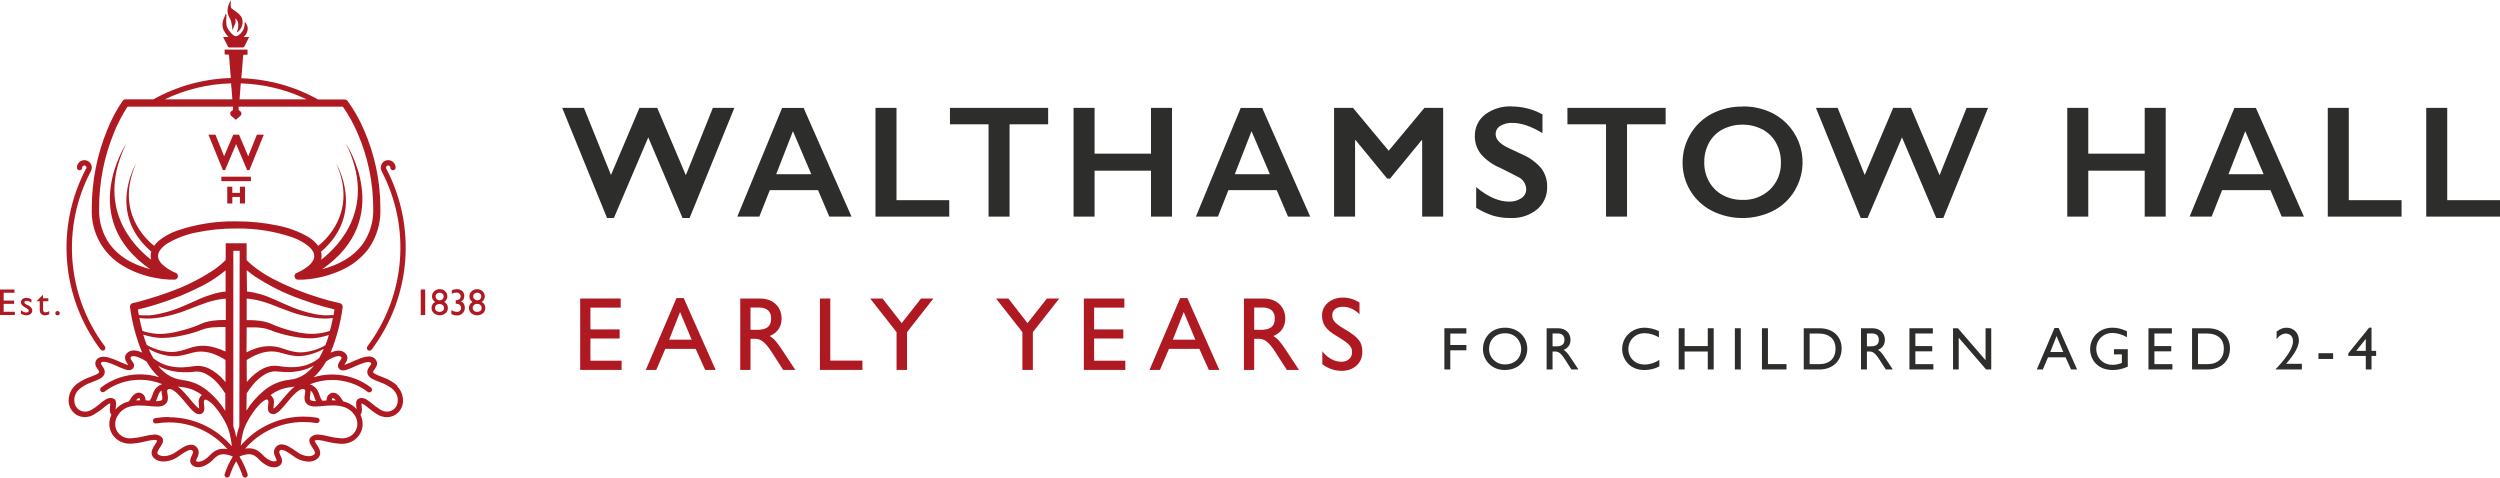 <?xml version="1.0" encoding="UTF-8"?>
<svg width="559.325px" height="106.84px" viewBox="0 0 559.325 106.84" version="1.1" xmlns="http://www.w3.org/2000/svg" xmlns:xlink="http://www.w3.org/1999/xlink">
    <title>Walthamstow Hall Early Years@2x</title>
    <g id="Design" stroke="none" stroke-width="1" fill="none" fill-rule="evenodd">
        <g id="Artboard" transform="translate(-105, -548)" fill-rule="nonzero">
            <g id="Walthamstow-Hall-Early-Years" transform="translate(105, 548)">
                <polygon id="Path" fill="#2D2D2B" points="130.638 24.133 136.696 39.148 143.068 24.133 147.042 24.133 153.444 39.202 159.487 24.133 164.297 24.133 154.287 48.774 152.702 48.774 145.035 30.739 137.345 48.774 135.814 48.774 125.781 24.133"></polygon>
                <path d="M173.658,38.976 L181.512,38.976 L177.406,29.349 L173.658,38.976 Z M179.787,24.141 L190.507,48.462 L185.541,48.462 L183.019,42.544 L172.229,42.544 L169.887,48.462 L164.96,48.462 L174.985,24.141 L179.787,24.141 Z" id="Shape" fill="#2D2D2B"></path>
                <polygon id="Path" fill="#2D2D2B" points="200.571 24.133 200.571 44.785 212.376 44.785 212.376 48.462 195.871 48.462 195.871 24.133"></polygon>
                <polygon id="Path" fill="#2D2D2B" points="234.503 24.133 234.503 27.811 225.868 27.811 225.868 48.462 221.168 48.462 221.168 27.811 212.532 27.811 212.532 24.133"></polygon>
                <polygon id="Path" fill="#2D2D2B" points="244.887 24.133 244.887 34.377 257.512 34.377 257.512 24.133 262.212 24.133 262.212 48.462 257.512 48.462 257.512 38.187 244.887 38.187 244.887 48.462 240.187 48.462 240.187 24.133"></polygon>
                <path d="M276.258,38.976 L284.113,38.976 L280.006,29.349 L276.258,38.976 Z M282.387,24.141 L293.131,48.462 L288.165,48.462 L285.643,42.544 L274.83,42.544 L272.487,48.462 L267.561,48.462 L277.586,24.141 L282.387,24.141 Z" id="Shape" fill="#2D2D2B"></path>
                <polygon id="Path" fill="#2D2D2B" points="302.703 24.133 310.69 33.729 318.685 24.133 322.878 24.133 322.878 48.462 318.178 48.462 318.178 31.379 318.045 31.379 311.002 39.952 310.347 39.952 303.312 31.379 303.171 31.379 303.171 48.462 298.471 48.462 298.471 24.133"></polygon>
                <path d="M338.259,23.821 C340.652,23.829 343.005,24.442 345.098,25.601 L345.098,29.778 C342.579,28.259 340.346,27.499 338.399,27.499 C337.425,27.443 336.456,27.682 335.62,28.186 C334.988,28.58 334.609,29.276 334.621,30.02 C334.621,30.937 335.24,31.785 336.479,32.566 C336.828,32.8 338.168,33.451 340.5,34.518 C342.163,35.208 343.641,36.278 344.817,37.641 C345.716,38.833 346.183,40.294 346.145,41.787 C346.209,43.73 345.377,45.595 343.888,46.846 C342.248,48.174 340.18,48.86 338.072,48.774 C336.716,48.801 335.363,48.628 334.058,48.259 C332.727,47.826 331.453,47.234 330.264,46.495 L330.264,41.865 C332.866,44.025 335.315,45.105 337.611,45.105 C338.599,45.145 339.575,44.872 340.398,44.324 C341.067,43.887 341.468,43.14 341.46,42.341 C341.427,41.149 340.718,40.079 339.633,39.585 C338.592,39.028 337.275,38.362 335.682,37.586 C334.037,36.912 332.569,35.87 331.388,34.541 C330.454,33.405 329.951,31.975 329.967,30.505 C329.901,28.607 330.749,26.792 332.247,25.625 C333.986,24.341 336.116,23.698 338.275,23.806" id="Path" fill="#2D2D2B"></path>
                <polygon id="Path" fill="#2D2D2B" points="372.652 24.133 372.652 27.811 364.016 27.811 364.016 48.462 359.316 48.462 359.316 27.811 350.681 27.811 350.681 24.133"></polygon>
                <path d="M381.287,36.306 C381.264,37.829 381.644,39.332 382.388,40.662 C383.099,41.932 384.158,42.972 385.441,43.66 C386.805,44.383 388.331,44.749 389.875,44.722 C392.159,44.806 394.378,43.961 396.028,42.38 C397.647,40.788 398.522,38.59 398.44,36.321 C398.465,34.797 398.091,33.292 397.355,31.957 C396.648,30.675 395.581,29.627 394.287,28.943 C391.493,27.522 388.188,27.522 385.394,28.943 C384.11,29.624 383.054,30.666 382.357,31.941 C381.634,33.281 381.268,34.784 381.295,36.306 M389.883,23.813 C392.243,23.778 394.576,24.313 396.684,25.375 C399.688,26.949 401.912,29.691 402.831,32.956 C403.749,36.221 403.283,39.72 401.54,42.63 C400.394,44.558 398.73,46.127 396.738,47.158 C392.408,49.325 387.311,49.325 382.981,47.158 C378.929,45.076 376.4,40.884 376.446,36.329 C376.443,34.117 377.039,31.945 378.172,30.044 C379.298,28.107 380.946,26.524 382.927,25.476 C385.075,24.359 387.47,23.798 389.891,23.845" id="Shape" fill="#2D2D2B"></path>
                <polygon id="Path" fill="#2D2D2B" points="411.136 24.133 417.194 39.148 423.565 24.133 427.54 24.133 433.942 39.202 439.985 24.133 444.787 24.133 434.777 48.774 433.192 48.774 425.533 30.739 417.835 48.774 416.304 48.774 406.279 24.133"></polygon>
                <polygon id="Path" fill="#2D2D2B" points="467.21 24.133 467.21 34.377 479.835 34.377 479.835 24.133 484.535 24.133 484.535 48.462 479.835 48.462 479.835 38.187 467.21 38.187 467.21 48.462 462.51 48.462 462.51 24.133"></polygon>
                <path d="M498.581,38.976 L506.436,38.976 L502.329,29.349 L498.581,38.976 Z M504.71,24.141 L515.454,48.462 L510.488,48.462 L507.966,42.544 L497.153,42.544 L494.81,48.462 L489.884,48.462 L499.909,24.141 L504.71,24.141 Z" id="Shape" fill="#2D2D2B"></path>
                <polygon id="Path" fill="#2D2D2B" points="525.494 24.133 525.494 44.785 537.3 44.785 537.3 48.462 520.794 48.462 520.794 24.133"></polygon>
                <polygon id="Path" fill="#2D2D2B" points="547.52 24.133 547.52 44.785 559.325 44.785 559.325 48.462 542.82 48.462 542.82 24.133"></polygon>
                <g id="Group-3" fill="#AF1A22">
                    <path d="M88.289,91.396 C87.839,91.845 87.23,92.095 86.595,92.091 C86.106,92.085 85.628,91.953 85.205,91.709 C84.409,91.229 83.657,90.68 82.956,90.069 C82.652,89.813 82.328,89.581 81.988,89.374 C81.66,89.167 81.283,89.051 80.895,89.039 L80.895,89.039 C80.7,89.039 80.507,89.076 80.325,89.148 C80.193,89.197 80.073,89.274 79.974,89.374 C79.846,89.508 79.755,89.672 79.708,89.851 C79.675,89.994 79.659,90.141 79.662,90.288 C79.666,90.549 79.687,90.81 79.724,91.069 C79.724,91.232 79.763,91.389 79.771,91.529 C79.165,90.86 78.407,90.346 77.561,90.03 C77.306,89.933 77.046,89.852 76.781,89.788 C76.554,89.393 76.293,89.02 76,88.672 C75.822,88.453 75.611,88.264 75.375,88.109 C75.143,87.956 74.873,87.87 74.594,87.86 L74.594,87.86 C74.369,87.863 74.148,87.916 73.946,88.016 C73.754,88.106 73.584,88.237 73.447,88.398 C73.337,88.526 73.25,88.671 73.189,88.828 C73.107,89.053 73.063,89.291 73.056,89.53 C73.056,89.53 73.056,89.569 73.056,89.593 L72.275,89.655 L72.096,89.655 L72.096,89.655 C71.835,89.293 71.637,88.889 71.51,88.461 C71.42,88.155 71.305,87.858 71.167,87.571 C70.898,87.012 70.465,86.549 69.925,86.243 C69.741,86.139 69.547,86.05 69.348,85.978 C70.921,85.335 72.606,85.006 74.305,85.01 L74.454,85.01 C77.276,85.03 80.015,85.964 82.261,87.672 C82.367,87.752 82.496,87.795 82.628,87.797 C82.819,87.798 82.999,87.708 83.113,87.555 C83.212,87.426 83.255,87.263 83.233,87.101 C83.211,86.94 83.126,86.794 82.995,86.696 C80.546,84.834 77.561,83.813 74.485,83.784 L74.329,83.784 C72.927,83.783 71.533,83.988 70.191,84.393 C71.305,83.378 72.244,82.185 72.97,80.864 L73.142,80.747 C73.594,80.445 74.072,80.183 74.571,79.966 C74.936,79.794 75.331,79.694 75.734,79.669 L75.734,79.669 C75.874,79.666 76.012,79.692 76.14,79.747 C76.252,79.796 76.35,79.875 76.421,79.974 C76.46,80.028 76.421,80.036 76.421,80.068 C76.414,80.145 76.39,80.219 76.351,80.286 C76.233,80.499 76.103,80.705 75.961,80.903 C75.876,81.027 75.8,81.158 75.734,81.293 C75.652,81.461 75.607,81.645 75.602,81.832 C75.601,82.017 75.652,82.198 75.75,82.355 C75.847,82.505 75.978,82.631 76.132,82.722 C76.314,82.829 76.523,82.883 76.734,82.878 C76.956,82.875 77.177,82.841 77.39,82.777 C77.813,82.65 78.227,82.496 78.631,82.316 C79.295,82.027 80.021,81.692 80.708,81.426 C81.051,81.301 81.379,81.184 81.676,81.106 C81.93,81.035 82.193,80.996 82.457,80.989 L82.457,80.989 C82.56,80.986 82.662,80.999 82.761,81.028 C82.819,81.045 82.872,81.074 82.917,81.114 C82.972,81.164 83.019,81.222 83.058,81.286 C83.062,81.301 83.062,81.317 83.058,81.332 C83.051,81.396 83.029,81.458 82.995,81.512 C82.917,81.668 82.738,81.879 82.558,82.152 C82.457,82.297 82.371,82.451 82.301,82.613 C82.217,82.802 82.172,83.007 82.168,83.214 C82.169,83.385 82.2,83.554 82.261,83.714 C82.326,83.88 82.415,84.035 82.527,84.174 C82.728,84.408 82.972,84.601 83.245,84.744 C83.776,85.016 84.324,85.253 84.885,85.455 C85.822,85.775 86.711,86.224 87.524,86.79 C87.898,87.067 88.22,87.408 88.476,87.797 C88.745,88.218 88.918,88.692 88.984,89.187 C88.993,89.33 88.993,89.473 88.984,89.616 C88.996,90.286 88.74,90.932 88.273,91.412 M74.259,89.523 C74.251,89.453 74.251,89.382 74.259,89.312 C74.269,89.265 74.288,89.22 74.313,89.179 C74.343,89.142 74.38,89.113 74.423,89.093 C74.461,89.084 74.501,89.084 74.54,89.093 C74.599,89.099 74.656,89.12 74.704,89.156 C74.865,89.27 75.008,89.41 75.125,89.569 C74.875,89.569 74.633,89.569 74.391,89.569 L74.259,89.523 Z M69.488,87.399 C69.628,87.506 69.751,87.632 69.855,87.774 C70.06,88.086 70.212,88.428 70.308,88.789 C70.41,89.114 70.541,89.431 70.698,89.733 L70.488,89.733 C70.207,89.75 69.925,89.71 69.66,89.616 C69.544,89.574 69.445,89.495 69.379,89.39 C69.331,89.288 69.309,89.175 69.316,89.062 C69.324,88.839 69.35,88.617 69.394,88.398 C69.451,88.115 69.482,87.828 69.488,87.539 C69.488,87.493 69.488,87.438 69.488,87.391 M79.013,97.096 C78.346,97.743 77.444,98.092 76.515,98.064 L76.289,98.064 C75.33,97.996 74.379,97.845 73.447,97.611 C72.682,97.399 71.897,97.265 71.104,97.213 C70.819,97.215 70.537,97.265 70.269,97.361 C69.971,97.457 69.703,97.626 69.488,97.853 C69.305,98.054 69.205,98.316 69.207,98.587 C69.21,98.752 69.239,98.916 69.293,99.071 C69.385,99.312 69.503,99.543 69.644,99.758 C69.847,100.079 70.074,100.391 70.23,100.68 C70.302,100.805 70.364,100.936 70.417,101.07 C70.45,101.16 70.469,101.255 70.472,101.351 C70.475,101.424 70.453,101.496 70.409,101.554 C70.31,101.681 70.181,101.783 70.035,101.851 C69.724,102.003 69.381,102.078 69.035,102.07 L69.035,102.07 C68.059,102.017 67.124,101.656 66.365,101.039 C65.793,100.616 65.193,100.232 64.569,99.891 C64.093,99.612 63.558,99.449 63.008,99.415 L63.008,99.415 C62.061,99.428 61.299,100.194 61.29,101.14 C61.293,101.383 61.338,101.623 61.423,101.851 C61.526,102.117 61.643,102.378 61.774,102.632 C61.816,102.723 61.852,102.817 61.883,102.913 C61.89,102.959 61.89,103.007 61.883,103.053 L61.883,103.053 L61.883,103.053 C61.83,103.11 61.763,103.153 61.688,103.178 C61.575,103.217 61.456,103.235 61.337,103.233 L61.337,103.233 C60.959,103.215 60.591,103.111 60.26,102.928 C59.747,102.655 59.282,102.299 58.885,101.874 C58.528,101.475 58.118,101.126 57.667,100.836 C57.085,100.479 56.414,100.292 55.731,100.297 L55.731,100.297 C55.433,100.302 55.135,100.33 54.841,100.383 C58.126,96.588 62.9,94.411 67.919,94.418 C68.884,94.416 69.848,94.495 70.8,94.652 L70.901,94.652 C71.216,94.655 71.479,94.415 71.505,94.102 C71.532,93.789 71.313,93.508 71.003,93.458 C69.986,93.287 68.957,93.201 67.927,93.2 C62.52,93.2 57.384,95.568 53.873,99.68 C53.873,99.641 53.873,99.594 53.873,99.555 C53.992,98.278 54.254,97.019 54.654,95.8 C54.916,95.13 55.231,94.482 55.598,93.864 C56.234,92.749 56.982,91.702 57.831,90.741 C58.167,90.357 58.544,90.011 58.956,89.71 C59.095,89.609 59.244,89.522 59.401,89.452 C59.489,89.413 59.585,89.389 59.682,89.382 L59.682,89.382 C59.72,89.372 59.76,89.372 59.799,89.382 C59.884,89.432 59.95,89.509 59.986,89.601 C60.032,89.725 60.054,89.858 60.049,89.991 C60.044,90.2 60.026,90.409 59.994,90.616 C59.958,90.854 59.937,91.093 59.932,91.334 C59.93,91.468 59.943,91.601 59.971,91.732 C59.995,91.846 60.034,91.957 60.088,92.06 C60.182,92.235 60.323,92.381 60.494,92.482 C60.666,92.58 60.858,92.639 61.056,92.653 L61.157,92.653 C61.333,92.65 61.506,92.61 61.665,92.536 C61.952,92.405 62.215,92.229 62.446,92.013 C62.919,91.563 63.362,91.084 63.773,90.577 C64.468,89.749 65.217,88.82 65.936,88.125 C66.244,87.816 66.584,87.541 66.951,87.305 C67.169,87.15 67.425,87.056 67.692,87.032 L67.692,87.032 C67.749,87.024 67.807,87.024 67.864,87.032 C67.96,87.059 68.052,87.098 68.137,87.149 C68.193,87.178 68.237,87.225 68.262,87.282 C68.293,87.361 68.306,87.447 68.301,87.532 C68.292,87.749 68.266,87.966 68.223,88.18 C68.165,88.465 68.131,88.755 68.122,89.046 C68.114,89.367 68.19,89.684 68.34,89.968 C68.533,90.293 68.822,90.55 69.168,90.702 C69.608,90.882 70.082,90.965 70.558,90.944 C71.12,90.944 71.745,90.881 72.4,90.819 C73.056,90.756 73.759,90.709 74.462,90.709 L74.462,90.709 C75.375,90.684 76.285,90.824 77.147,91.123 C78.027,91.449 78.782,92.045 79.302,92.825 C79.718,93.416 79.944,94.118 79.95,94.84 C79.955,95.677 79.623,96.482 79.029,97.073 M61.111,89.117 C60.988,88.828 60.788,88.58 60.533,88.398 C61.817,87.417 63.345,86.807 64.952,86.634 C65.277,86.607 65.601,86.56 65.92,86.493 C65.52,86.806 65.147,87.15 64.804,87.524 C63.968,88.383 63.164,89.413 62.461,90.21 C62.179,90.548 61.874,90.866 61.548,91.162 C61.454,91.247 61.352,91.323 61.243,91.389 L61.181,91.389 C61.179,91.36 61.179,91.331 61.181,91.303 C61.189,91.114 61.207,90.927 61.235,90.741 C61.272,90.482 61.293,90.221 61.298,89.96 C61.304,89.663 61.251,89.369 61.142,89.093 M55.192,87.992 C55.617,87.321 56.086,86.679 56.598,86.072 L56.598,86.072 C57.39,85.083 58.366,84.256 59.471,83.636 C60.05,83.33 60.685,83.144 61.337,83.089 L61.54,83.089 C62.133,83.089 62.828,83.198 63.523,83.237 L63.523,83.237 L64.679,83.237 L64.679,83.237 C65.053,83.237 65.459,83.237 65.819,83.167 L65.819,83.167 C66.572,83.091 67.317,82.945 68.044,82.73 C68.395,82.632 68.74,82.509 69.074,82.363 C69.398,82.232 69.714,82.08 70.019,81.91 L70.019,81.91 L70.222,81.801 C69.644,82.538 68.96,83.185 68.192,83.722 C67.172,84.423 65.989,84.851 64.757,84.963 C62.649,85.191 60.657,86.042 59.034,87.407 C57.501,88.676 56.182,90.184 55.13,91.873 L55.192,87.992 Z M55.192,80.552 L55.676,80.239 L55.676,80.239 C56.326,79.842 57.011,79.505 57.722,79.232 L57.722,79.232 C58.183,79.051 58.658,78.907 59.143,78.803 L59.143,78.803 C59.401,78.746 59.661,78.704 59.924,78.678 L59.924,78.678 C60.198,78.643 60.475,78.624 60.751,78.623 L60.79,78.623 C61.356,78.626 61.92,78.696 62.469,78.834 L62.469,78.834 C63.062,78.974 63.687,79.177 64.343,79.334 C64.989,79.495 65.647,79.604 66.31,79.662 L66.31,79.662 L66.873,79.662 C67.338,79.662 67.803,79.623 68.262,79.544 L68.262,79.544 C69.392,79.349 70.489,79.002 71.526,78.514 C71.854,78.365 72.158,78.201 72.432,78.053 C72.129,78.76 71.784,79.448 71.401,80.114 L71.245,80.239 L71.245,80.239 C71.042,80.403 70.792,80.552 70.527,80.739 C70.261,80.926 69.988,81.051 69.746,81.184 C69.457,81.326 69.16,81.451 68.856,81.559 L68.856,81.559 C68.545,81.676 68.227,81.773 67.903,81.848 L67.903,81.848 C67.221,82.009 66.526,82.109 65.826,82.144 L64.694,82.144 L63.601,82.066 C62.875,82.004 62.149,81.824 61.306,81.824 L61.306,81.824 C60.494,81.856 59.697,82.052 58.963,82.402 L58.963,82.402 C57.686,83.052 56.546,83.943 55.606,85.025 L55.216,85.47 L55.192,80.552 Z M55.192,73.244 L55.473,73.244 L55.473,73.244 C55.809,73.244 56.215,73.244 56.684,73.244 C57.152,73.244 57.464,73.244 57.956,73.298 C58.501,73.341 59.042,73.427 59.572,73.556 C59.854,73.629 60.13,73.72 60.4,73.829 C60.705,73.954 61.032,74.087 61.368,74.204 C62.726,74.659 64.114,75.019 65.522,75.281 L65.522,75.281 C66.741,75.527 67.979,75.663 69.223,75.687 L69.785,75.687 L69.785,75.687 C71.039,75.612 72.278,75.373 73.47,74.977 L73.47,74.977 L73.572,74.977 C73.332,75.784 73.072,76.541 72.791,77.249 L72.432,77.452 C72.047,77.659 71.65,77.844 71.245,78.006 L71.245,78.006 C70.244,78.408 69.194,78.671 68.122,78.787 L68.122,78.787 C67.829,78.823 67.534,78.841 67.24,78.842 C66.947,78.842 66.655,78.824 66.365,78.787 C65.752,78.702 65.146,78.569 64.554,78.389 C63.945,78.217 63.336,77.983 62.703,77.795 L62.703,77.795 C62.067,77.6 61.409,77.484 60.744,77.452 L60.33,77.452 L59.807,77.452 L59.807,77.452 C59.503,77.467 59.201,77.498 58.901,77.546 C58.353,77.628 57.812,77.756 57.285,77.928 C56.55,78.165 55.836,78.466 55.153,78.826 L55.192,73.244 Z M55.192,66.826 L55.348,66.826 C55.637,66.826 55.997,66.88 56.41,66.943 C56.824,67.005 57.3,67.083 57.8,67.216 L57.8,67.216 C58.3,67.325 58.839,67.497 59.424,67.677 C60.01,67.856 60.626,68.091 61.251,68.333 L61.251,68.333 C62.508,68.809 63.867,69.379 65.256,69.855 C65.951,70.089 66.654,70.308 67.349,70.48 C68.044,70.651 68.715,70.815 69.402,70.933 C70.048,71.057 70.699,71.149 71.354,71.206 L71.354,71.206 L72.252,71.26 L73.119,71.26 C73.611,71.26 74.063,71.198 74.477,71.151 C74.274,72.161 74.053,73.111 73.814,74.001 C73.657,74.063 73.47,74.134 73.267,74.196 C72.123,74.518 70.942,74.689 69.754,74.704 C68.386,74.666 67.027,74.475 65.701,74.134 C64.35,73.816 63.022,73.403 61.727,72.9 C61.431,72.783 61.134,72.65 60.837,72.518 L60.837,72.518 C60.523,72.373 60.199,72.248 59.869,72.143 L59.869,72.143 C59.284,71.971 58.686,71.846 58.081,71.768 L58.081,71.768 C57.305,71.667 56.522,71.617 55.739,71.62 L55.192,71.62 L55.192,66.826 Z M55.192,60.439 C55.713,60.876 56.257,61.298 56.824,61.704 C60.094,63.883 63.625,65.643 67.333,66.943 C69.098,67.599 70.769,68.13 72.197,68.543 C73.22,68.832 74.118,69.067 74.844,69.238 C74.774,69.66 74.704,70.082 74.626,70.488 L74.548,70.488 C74.157,70.488 73.712,70.534 73.228,70.534 L73.134,70.534 L72.354,70.534 L71.479,70.441 C70.886,70.355 70.253,70.245 69.613,70.089 L69.613,70.089 C68.981,69.949 68.301,69.754 67.638,69.551 C66.974,69.348 66.295,69.106 65.631,68.848 C64.296,68.325 62.977,67.692 61.727,67.146 L61.727,67.146 C61.087,66.865 60.478,66.623 59.885,66.365 L59.885,66.365 C59.291,66.146 58.721,65.936 58.175,65.795 C57.628,65.655 57.129,65.522 56.699,65.428 L56.699,65.428 C56.254,65.342 55.864,65.28 55.528,65.241 L55.263,65.241 L55.192,60.439 Z M53.545,95.253 L53.545,95.347 C53.25,96.178 53.025,97.032 52.873,97.9 C52.72,97.032 52.496,96.178 52.202,95.347 L52.202,95.246 L52.202,56.106 L53.623,56.106 L53.545,95.253 Z M37.797,93.286 C36.766,93.287 35.737,93.373 34.721,93.544 C34.41,93.594 34.191,93.875 34.218,94.188 C34.245,94.501 34.508,94.741 34.822,94.738 L34.924,94.738 C35.876,94.581 36.84,94.502 37.805,94.504 L37.805,94.504 C42.823,94.504 47.594,96.687 50.875,100.485 C50.581,100.432 50.283,100.403 49.985,100.399 L49.985,100.399 C49.302,100.394 48.631,100.58 48.048,100.937 C47.605,101.221 47.2,101.563 46.846,101.952 C46.449,102.377 45.985,102.733 45.472,103.006 C45.14,103.188 44.772,103.293 44.394,103.311 L44.394,103.311 C44.275,103.313 44.156,103.295 44.043,103.256 C43.97,103.229 43.903,103.186 43.848,103.131 L43.848,103.131 L43.848,103.131 L43.848,103.131 C43.853,103.053 43.871,102.977 43.902,102.905 C43.965,102.725 44.098,102.491 44.223,102.218 C44.375,101.903 44.46,101.56 44.472,101.211 C44.47,100.827 44.338,100.455 44.098,100.157 C43.938,99.947 43.732,99.776 43.496,99.657 C43.253,99.541 42.985,99.485 42.716,99.493 L42.716,99.493 C42.165,99.527 41.63,99.69 41.154,99.969 C40.53,100.311 39.93,100.694 39.358,101.117 C38.574,101.707 37.623,102.033 36.641,102.046 L36.641,102.046 C36.295,102.054 35.953,101.98 35.642,101.827 C35.495,101.76 35.367,101.658 35.267,101.531 C35.225,101.472 35.203,101.4 35.205,101.328 C35.218,101.163 35.266,101.004 35.345,100.859 C35.536,100.504 35.747,100.16 35.978,99.829 C36.101,99.647 36.21,99.456 36.306,99.259 C36.413,99.045 36.472,98.811 36.477,98.572 C36.479,98.442 36.458,98.312 36.415,98.189 C36.365,98.059 36.29,97.94 36.196,97.838 C35.982,97.61 35.713,97.441 35.416,97.346 C35.139,97.252 34.849,97.207 34.557,97.213 C33.764,97.265 32.979,97.398 32.214,97.611 C31.282,97.845 30.331,97.996 29.372,98.064 L29.146,98.064 C28.222,98.088 27.327,97.739 26.663,97.096 C26.078,96.502 25.754,95.697 25.765,94.863 C25.776,94.141 26.004,93.439 26.421,92.849 C26.927,92.06 27.671,91.453 28.545,91.115 C29.409,90.824 30.319,90.692 31.231,90.725 L31.231,90.725 C31.926,90.725 32.628,90.78 33.292,90.834 C33.956,90.889 34.572,90.959 35.142,90.959 C35.618,90.98 36.092,90.898 36.532,90.717 C36.878,90.565 37.167,90.309 37.36,89.983 C37.511,89.7 37.586,89.383 37.578,89.062 C37.571,88.771 37.54,88.481 37.485,88.195 C37.442,87.982 37.416,87.765 37.406,87.547 C37.398,87.482 37.398,87.417 37.406,87.352 C37.415,87.299 37.439,87.25 37.477,87.212 C37.573,87.128 37.688,87.069 37.812,87.04 C37.869,87.031 37.927,87.031 37.984,87.04 L37.984,87.04 C38.188,87.05 38.386,87.109 38.562,87.212 C39.096,87.528 39.581,87.923 39.999,88.383 C40.779,89.163 41.56,90.194 42.286,91.022 C42.607,91.405 42.954,91.765 43.325,92.099 C43.485,92.24 43.66,92.363 43.848,92.466 C44.045,92.591 44.271,92.664 44.504,92.677 L44.605,92.677 C44.779,92.663 44.949,92.615 45.105,92.536 C45.226,92.478 45.335,92.395 45.425,92.294 C45.545,92.157 45.63,91.994 45.675,91.818 C45.713,91.67 45.731,91.518 45.729,91.365 C45.723,91.125 45.702,90.885 45.667,90.647 C45.636,90.44 45.618,90.231 45.612,90.022 C45.607,89.889 45.629,89.757 45.675,89.632 C45.711,89.54 45.777,89.463 45.862,89.413 C45.901,89.403 45.941,89.403 45.979,89.413 L45.979,89.413 C46.125,89.427 46.266,89.473 46.393,89.546 C46.849,89.798 47.265,90.116 47.627,90.491 C48.383,91.308 49.057,92.197 49.641,93.145 C50.187,93.982 50.647,94.871 51.015,95.8 C51.444,97.064 51.725,98.374 51.851,99.704 L51.851,99.829 C48.34,95.717 43.204,93.349 37.797,93.348 M31.34,89.562 L31.231,89.562 C30.973,89.562 30.708,89.562 30.45,89.562 L30.528,89.46 C30.626,89.337 30.742,89.229 30.871,89.14 C30.92,89.105 30.976,89.084 31.035,89.078 C31.074,89.069 31.114,89.069 31.153,89.078 C31.192,89.095 31.227,89.122 31.254,89.156 C31.275,89.178 31.291,89.204 31.301,89.234 C31.329,89.322 31.345,89.414 31.348,89.507 M25.297,89.148 L25.297,89.148 C25.115,89.076 24.922,89.039 24.727,89.039 L24.727,89.039 C24.339,89.051 23.962,89.167 23.634,89.374 C23.119,89.709 22.629,90.079 22.166,90.483 C21.621,90.94 21.039,91.35 20.425,91.709 C20.002,91.953 19.523,92.085 19.035,92.091 C18.399,92.099 17.788,91.848 17.341,91.396 C16.874,90.917 16.618,90.27 16.63,89.601 C16.621,89.458 16.621,89.314 16.63,89.171 C16.725,88.434 17.06,87.748 17.583,87.219 C18.417,86.467 19.398,85.896 20.464,85.541 C20.987,85.338 21.487,85.15 21.932,84.947 C22.148,84.852 22.357,84.739 22.556,84.612 C22.755,84.491 22.932,84.338 23.079,84.159 C23.191,84.02 23.281,83.864 23.345,83.698 C23.406,83.538 23.437,83.369 23.439,83.198 C23.433,82.925 23.36,82.657 23.228,82.418 C23.077,82.148 22.91,81.887 22.728,81.637 C22.673,81.559 22.626,81.475 22.588,81.387 C22.58,81.351 22.58,81.314 22.588,81.278 C22.584,81.262 22.584,81.246 22.588,81.231 C22.625,81.166 22.672,81.108 22.728,81.059 C22.773,81.019 22.826,80.989 22.884,80.973 C22.983,80.944 23.086,80.931 23.189,80.934 L23.189,80.934 C23.614,80.959 24.032,81.048 24.43,81.2 C25.211,81.449 25.992,81.84 26.772,82.176 C27.163,82.34 27.553,82.496 27.873,82.613 C28.191,82.732 28.526,82.8 28.865,82.816 C29.076,82.821 29.284,82.767 29.466,82.66 C29.621,82.569 29.752,82.443 29.849,82.293 C29.947,82.136 29.999,81.955 29.997,81.77 C29.996,81.636 29.972,81.504 29.927,81.379 C29.855,81.233 29.769,81.094 29.669,80.965 C29.529,80.747 29.396,80.559 29.302,80.395 C29.262,80.328 29.228,80.258 29.201,80.185 C29.194,80.146 29.194,80.106 29.201,80.068 C29.201,80.068 29.201,80.068 29.201,79.974 C29.272,79.874 29.369,79.796 29.482,79.747 C29.61,79.692 29.748,79.665 29.888,79.669 L29.888,79.669 C30.291,79.694 30.685,79.795 31.051,79.966 C31.661,80.216 32.245,80.528 32.792,80.895 C32.917,81.114 33.05,81.332 33.183,81.543 C33.836,82.6 34.638,83.557 35.564,84.385 C34.195,83.964 32.772,83.751 31.34,83.753 L31.184,83.753 C28.098,83.773 25.101,84.792 22.642,86.657 C22.512,86.755 22.426,86.901 22.404,87.062 C22.382,87.224 22.426,87.387 22.525,87.516 C22.639,87.669 22.819,87.759 23.009,87.758 C23.142,87.756 23.27,87.713 23.376,87.633 C25.623,85.926 28.362,84.992 31.184,84.971 L31.324,84.971 C33.024,84.967 34.708,85.296 36.282,85.939 C35.658,86.136 35.112,86.524 34.721,87.048 C34.437,87.466 34.223,87.927 34.088,88.414 C33.96,88.852 33.756,89.264 33.487,89.632 L33.354,89.632 L32.566,89.554 C32.56,89.383 32.539,89.213 32.503,89.046 C32.459,88.835 32.371,88.636 32.246,88.461 C31.957,88.076 31.508,87.846 31.028,87.836 L31.028,87.836 C30.749,87.846 30.479,87.933 30.247,88.086 C29.887,88.334 29.58,88.649 29.341,89.015 C29.177,89.242 29.021,89.499 28.857,89.796 C28.613,89.856 28.373,89.931 28.139,90.022 C27.264,90.348 26.484,90.884 25.867,91.584 C25.867,91.428 25.867,91.248 25.914,91.061 C25.951,90.802 25.972,90.541 25.976,90.28 C25.982,90.075 25.948,89.871 25.875,89.679 C25.825,89.56 25.753,89.451 25.664,89.359 C25.565,89.258 25.445,89.181 25.312,89.132 M48.345,77.842 C47.818,77.67 47.277,77.542 46.729,77.46 C46.429,77.413 46.126,77.381 45.823,77.366 L45.823,77.366 L45.3,77.366 L44.886,77.366 C44.221,77.399 43.563,77.514 42.927,77.71 L42.927,77.71 C42.286,77.897 41.677,78.131 41.076,78.303 C40.481,78.483 39.873,78.616 39.257,78.701 C38.967,78.738 38.675,78.756 38.382,78.756 C38.088,78.755 37.793,78.737 37.5,78.701 L37.5,78.701 C36.429,78.584 35.378,78.321 34.377,77.92 L34.377,77.92 C33.972,77.757 33.576,77.572 33.19,77.366 L32.831,77.163 C32.558,76.453 32.308,75.703 32.05,74.891 L32.152,74.891 L32.152,74.891 C33.347,75.288 34.588,75.527 35.845,75.602 L35.845,75.602 L36.407,75.602 C37.65,75.577 38.889,75.441 40.108,75.196 L40.108,75.196 C41.516,74.933 42.904,74.573 44.262,74.118 C44.597,74.001 44.925,73.876 45.23,73.743 L45.23,73.743 C45.503,73.642 45.782,73.559 46.065,73.493 C46.596,73.365 47.137,73.279 47.681,73.236 L47.681,73.236 C48.142,73.197 48.571,73.181 48.954,73.181 C49.337,73.181 49.836,73.181 50.164,73.181 L50.164,73.181 L50.445,73.181 L50.445,78.647 C49.769,78.32 49.066,78.051 48.345,77.842 M50.086,85.057 L50.086,85.057 C49.147,83.974 48.007,83.083 46.729,82.433 L46.729,82.433 C45.995,82.084 45.198,81.887 44.387,81.855 L44.387,81.855 C43.535,81.855 42.825,82.035 42.091,82.098 L40.998,82.176 L39.889,82.176 C39.189,82.14 38.494,82.04 37.812,81.879 L37.812,81.879 C37.489,81.804 37.171,81.708 36.86,81.59 L36.86,81.59 C36.556,81.482 36.259,81.357 35.97,81.215 L35.97,81.215 C35.697,81.09 35.439,80.926 35.189,80.77 C34.939,80.614 34.674,80.434 34.471,80.271 L34.471,80.271 L34.315,80.153 C33.982,79.576 33.68,78.982 33.409,78.373 L33.284,78.084 C33.557,78.241 33.854,78.397 34.182,78.545 C35.22,79.036 36.321,79.382 37.453,79.576 L37.453,79.576 C37.912,79.655 38.377,79.694 38.843,79.693 L39.405,79.693 L39.405,79.693 C40.069,79.636 40.727,79.526 41.373,79.365 L41.373,79.365 C42.029,79.209 42.653,79.006 43.247,78.865 C43.796,78.728 44.359,78.657 44.925,78.654 L44.964,78.654 C45.241,78.656 45.517,78.674 45.792,78.709 L45.792,78.709 C46.054,78.735 46.315,78.777 46.573,78.834 L46.573,78.834 C47.055,78.939 47.527,79.082 47.986,79.263 L47.986,79.263 C48.674,79.53 49.338,79.857 49.969,80.239 L49.969,80.239 L50.453,80.552 L50.453,85.502 L50.063,85.057 M36.251,88.406 C36.295,88.625 36.321,88.847 36.329,89.07 C36.337,89.183 36.315,89.296 36.267,89.398 C36.2,89.502 36.102,89.582 35.985,89.624 C35.718,89.718 35.434,89.758 35.15,89.741 L34.885,89.741 C35.041,89.438 35.172,89.122 35.275,88.796 C35.345,88.553 35.433,88.316 35.54,88.086 C35.678,87.798 35.888,87.55 36.149,87.368 C36.149,87.43 36.149,87.5 36.149,87.563 C36.157,87.849 36.188,88.133 36.243,88.414 M40.842,85.002 C39.609,84.889 38.426,84.462 37.406,83.761 C36.638,83.225 35.954,82.577 35.376,81.84 L35.572,81.949 L35.572,81.949 C35.88,82.119 36.198,82.271 36.524,82.402 C36.859,82.549 37.203,82.671 37.555,82.769 C38.281,82.984 39.026,83.13 39.78,83.206 L39.78,83.206 C40.163,83.206 40.561,83.253 40.92,83.276 L40.92,83.276 L42.075,83.276 L42.075,83.276 C42.77,83.276 43.465,83.128 44.059,83.128 L44.262,83.128 C44.914,83.183 45.549,83.369 46.128,83.675 C47.233,84.295 48.208,85.122 49.001,86.111 C49.512,86.718 49.982,87.36 50.406,88.031 L50.406,91.935 C49.354,90.246 48.036,88.738 46.502,87.469 C44.88,86.104 42.887,85.253 40.779,85.025 M44.504,90.756 C44.533,90.942 44.551,91.13 44.558,91.318 C44.561,91.347 44.561,91.376 44.558,91.404 C44.441,91.351 44.333,91.28 44.238,91.193 C43.807,90.804 43.408,90.381 43.044,89.929 C42.349,89.148 41.56,88.117 40.74,87.313 C40.445,87.011 40.126,86.731 39.788,86.478 C40.107,86.544 40.431,86.591 40.756,86.618 C42.363,86.791 43.891,87.401 45.175,88.383 C44.92,88.564 44.72,88.813 44.597,89.101 C44.489,89.377 44.436,89.671 44.441,89.968 C44.445,90.229 44.466,90.49 44.504,90.748 M31.231,71.159 C31.637,71.206 32.089,71.245 32.581,71.268 L33.448,71.268 L34.346,71.214 L34.346,71.214 C35.001,71.156 35.652,71.065 36.298,70.94 C36.977,70.823 37.649,70.667 38.351,70.488 C39.054,70.308 39.749,70.097 40.451,69.863 C41.841,69.387 43.2,68.817 44.457,68.34 L44.457,68.34 C45.081,68.098 45.706,67.88 46.284,67.685 C46.862,67.489 47.408,67.333 47.908,67.224 L47.908,67.224 C48.4,67.091 48.876,67.021 49.298,66.951 C49.719,66.88 50.078,66.849 50.359,66.834 L50.516,66.834 L50.516,71.596 L49.969,71.596 C49.186,71.594 48.403,71.644 47.627,71.745 C47.022,71.823 46.424,71.948 45.839,72.119 L45.839,72.119 C45.509,72.224 45.185,72.35 44.871,72.494 L44.871,72.494 C44.574,72.627 44.277,72.76 43.981,72.877 L43.981,72.877 C42.686,73.38 41.358,73.793 40.006,74.11 C38.67,74.468 37.298,74.672 35.915,74.719 C34.727,74.704 33.546,74.534 32.402,74.212 C32.199,74.149 32.019,74.087 31.863,74.017 C31.618,73.121 31.397,72.171 31.199,71.167 M31.067,70.503 C30.989,70.089 30.918,69.676 30.848,69.254 C31.91,69.012 33.347,68.629 35.002,68.106 C38.641,66.995 42.169,65.549 45.542,63.789 C47.235,62.892 48.836,61.83 50.32,60.619 L50.477,60.486 L50.477,65.256 L50.211,65.256 C49.883,65.256 49.485,65.358 49.04,65.444 L49.04,65.444 C48.61,65.537 48.111,65.639 47.564,65.811 C47.018,65.983 46.456,66.162 45.862,66.381 L45.862,66.381 C45.261,66.615 44.66,66.865 44.02,67.161 L44.02,67.161 C42.747,67.708 41.427,68.34 40.116,68.864 C39.452,69.121 38.773,69.363 38.109,69.566 C37.446,69.769 36.766,69.964 36.126,70.105 L36.126,70.105 C35.486,70.261 34.861,70.37 34.268,70.456 L33.393,70.55 L32.613,70.55 L32.519,70.55 C32.035,70.55 31.59,70.55 31.199,70.503 L31.121,70.503 M88.968,86.368 C88.019,85.486 86.893,84.816 85.666,84.401 C85.127,84.19 84.635,84.01 84.252,83.831 C84.091,83.758 83.934,83.675 83.784,83.581 C83.699,83.531 83.623,83.467 83.558,83.394 L83.558,83.394 C83.525,83.357 83.498,83.314 83.479,83.269 L83.479,83.198 C83.487,83.126 83.511,83.057 83.55,82.995 C83.636,82.831 83.807,82.621 83.979,82.363 C84.078,82.223 84.164,82.074 84.237,81.918 C84.322,81.729 84.367,81.524 84.37,81.317 C84.368,81.107 84.317,80.901 84.221,80.716 C84.121,80.521 83.986,80.347 83.823,80.2 C83.647,80.036 83.436,79.914 83.206,79.841 C82.986,79.777 82.757,79.745 82.527,79.747 C81.966,79.769 81.413,79.88 80.887,80.075 C80.052,80.356 79.185,80.762 78.428,81.09 C78.053,81.254 77.702,81.395 77.421,81.496 C77.272,81.551 77.132,81.582 77.03,81.613 L77.03,81.613 C77.132,81.449 77.288,81.239 77.436,80.997 C77.512,80.864 77.578,80.726 77.632,80.583 C77.692,80.415 77.724,80.238 77.725,80.06 C77.724,79.761 77.625,79.47 77.444,79.232 C77.241,78.965 76.972,78.755 76.663,78.623 C76.378,78.5 76.069,78.438 75.758,78.444 C75.188,78.465 74.629,78.597 74.11,78.834 L73.962,78.896 C75.296,75.644 76.204,72.232 76.663,68.746 C76.726,68.312 76.438,67.904 76.008,67.817 C74.402,67.478 72.815,67.055 71.253,66.552 C67.678,65.46 64.212,64.039 60.9,62.305 C59.304,61.461 57.795,60.462 56.395,59.323 C55.969,58.964 55.563,58.583 55.177,58.183 L55.177,54.419 L50.492,54.419 L50.492,58.151 C49.702,58.958 48.837,59.688 47.908,60.33 C44.749,62.429 41.339,64.124 37.758,65.374 C36.032,66.006 34.401,66.537 33.011,66.935 C31.621,67.333 30.45,67.692 29.739,67.794 C29.305,67.881 29.016,68.293 29.084,68.731 C29.548,72.217 30.461,75.629 31.801,78.881 L31.582,78.787 C31.066,78.551 30.509,78.419 29.942,78.397 C29.631,78.392 29.322,78.453 29.037,78.576 C28.728,78.708 28.458,78.918 28.256,79.185 C28.075,79.423 27.976,79.714 27.975,80.013 C27.976,80.284 28.04,80.551 28.162,80.794 C28.302,81.063 28.459,81.324 28.631,81.574 L28.67,81.637 L28.537,81.637 C28.167,81.524 27.805,81.388 27.452,81.231 C26.811,80.958 26.07,80.614 25.336,80.325 C24.976,80.186 24.608,80.066 24.235,79.966 C23.886,79.869 23.527,79.817 23.165,79.81 C22.936,79.808 22.707,79.839 22.486,79.904 C22.26,79.951 22.047,80.047 21.861,80.185 C21.699,80.331 21.564,80.506 21.463,80.7 C21.367,80.886 21.316,81.092 21.315,81.301 C21.315,81.575 21.388,81.845 21.526,82.082 C21.679,82.338 21.846,82.585 22.025,82.824 C22.079,82.903 22.126,82.986 22.166,83.073 C22.175,83.117 22.175,83.162 22.166,83.206 L22.166,83.276 C22.147,83.325 22.121,83.369 22.088,83.409 C21.986,83.516 21.867,83.605 21.737,83.675 C21.255,83.914 20.759,84.125 20.253,84.307 C19.21,84.668 18.221,85.172 17.317,85.806 C16.831,86.171 16.411,86.618 16.076,87.126 C15.712,87.695 15.478,88.337 15.389,89.007 C15.362,89.204 15.35,89.402 15.35,89.601 C15.339,90.593 15.724,91.548 16.42,92.255 C17.096,92.938 18.019,93.321 18.98,93.317 L18.98,93.317 C19.677,93.31 20.36,93.125 20.964,92.778 C21.834,92.267 22.657,91.679 23.423,91.022 C23.669,90.806 23.93,90.608 24.204,90.428 C24.346,90.333 24.51,90.275 24.68,90.257 L24.68,90.257 L24.68,90.257 C24.672,90.455 24.654,90.653 24.625,90.85 C24.589,91.109 24.568,91.369 24.563,91.631 C24.56,91.817 24.578,92.003 24.618,92.185 C24.652,92.336 24.71,92.481 24.789,92.614 C24.826,92.684 24.871,92.75 24.922,92.81 C24.622,93.436 24.464,94.121 24.461,94.816 C24.453,95.987 24.914,97.112 25.742,97.939 C26.633,98.807 27.832,99.284 29.076,99.267 L29.38,99.267 C30.41,99.196 31.432,99.034 32.433,98.782 C33.11,98.595 33.802,98.472 34.502,98.416 L34.502,98.416 C34.653,98.41 34.803,98.432 34.947,98.478 C35.028,98.504 35.102,98.546 35.166,98.603 C35.123,98.729 35.065,98.85 34.994,98.962 C34.83,99.243 34.58,99.587 34.354,99.969 C34.238,100.166 34.139,100.373 34.057,100.586 C33.967,100.818 33.92,101.064 33.916,101.312 C33.916,101.633 34.014,101.947 34.198,102.21 C34.401,102.494 34.669,102.727 34.978,102.889 L34.978,102.889 C35.462,103.133 35.998,103.257 36.54,103.248 L36.54,103.248 C37.8,103.232 39.021,102.811 40.022,102.046 C40.546,101.654 41.096,101.299 41.669,100.984 C41.977,100.799 42.32,100.682 42.677,100.641 L42.677,100.641 C42.75,100.641 42.822,100.657 42.887,100.688 C42.954,100.724 43.013,100.775 43.059,100.836 C43.136,100.922 43.178,101.033 43.176,101.148 C43.174,101.255 43.153,101.361 43.114,101.461 C43.051,101.656 42.927,101.882 42.809,102.14 C42.743,102.277 42.686,102.417 42.638,102.561 C42.583,102.728 42.554,102.902 42.552,103.077 C42.548,103.24 42.578,103.401 42.638,103.553 C42.701,103.712 42.793,103.858 42.911,103.982 L42.911,103.982 C43.092,104.17 43.314,104.315 43.559,104.404 C43.809,104.494 44.074,104.539 44.34,104.537 C44.91,104.52 45.469,104.37 45.971,104.099 C46.611,103.774 47.191,103.344 47.689,102.827 L47.689,102.827 C47.977,102.505 48.305,102.222 48.665,101.984 C49.062,101.74 49.52,101.616 49.985,101.624 L49.985,101.624 C50.713,101.654 51.428,101.832 52.085,102.148 C51.328,103.373 50.717,104.683 50.266,106.051 C50.209,106.206 50.218,106.376 50.29,106.524 C50.362,106.671 50.492,106.783 50.648,106.832 C50.71,106.843 50.774,106.843 50.836,106.832 C51.095,106.832 51.325,106.665 51.406,106.418 C51.77,105.3 52.249,104.222 52.834,103.202 C53.416,104.223 53.892,105.301 54.255,106.418 C54.336,106.665 54.566,106.832 54.825,106.832 C54.887,106.843 54.951,106.843 55.013,106.832 C55.169,106.783 55.299,106.671 55.371,106.524 C55.443,106.376 55.452,106.206 55.395,106.051 C54.943,104.684 54.332,103.374 53.576,102.148 C54.233,101.832 54.948,101.654 55.676,101.624 L55.676,101.624 C56.142,101.616 56.599,101.74 56.996,101.984 C57.359,102.221 57.689,102.505 57.98,102.827 L57.98,102.827 C58.471,103.351 59.046,103.789 59.682,104.123 C60.184,104.394 60.743,104.544 61.314,104.56 C61.58,104.562 61.844,104.517 62.094,104.427 C62.34,104.338 62.562,104.194 62.742,104.006 L62.742,104.006 C62.863,103.882 62.958,103.736 63.023,103.576 C63.082,103.425 63.112,103.263 63.109,103.1 C63.105,102.873 63.06,102.648 62.977,102.436 C62.867,102.148 62.727,101.906 62.633,101.656 C62.55,101.495 62.5,101.32 62.485,101.14 C62.483,101.025 62.524,100.913 62.602,100.828 C62.648,100.767 62.707,100.717 62.774,100.68 C62.839,100.648 62.911,100.632 62.984,100.633 L62.984,100.633 C63.341,100.674 63.684,100.791 63.992,100.976 C64.567,101.294 65.12,101.652 65.647,102.046 C66.614,102.8 67.794,103.232 69.02,103.28 L69.02,103.28 C69.562,103.288 70.097,103.165 70.581,102.921 L70.581,102.921 C70.891,102.758 71.158,102.525 71.362,102.241 C71.546,101.978 71.644,101.664 71.643,101.343 C71.633,100.995 71.545,100.654 71.385,100.344 C71.175,99.942 70.94,99.554 70.683,99.181 C70.592,99.046 70.512,98.905 70.441,98.759 C70.42,98.716 70.402,98.672 70.386,98.626 C70.449,98.57 70.524,98.527 70.605,98.501 C70.748,98.455 70.899,98.434 71.05,98.439 L71.05,98.439 C71.752,98.495 72.447,98.618 73.127,98.806 C74.128,99.057 75.149,99.219 76.179,99.29 L76.515,99.29 C77.758,99.308 78.958,98.83 79.849,97.963 C80.677,97.135 81.138,96.01 81.129,94.84 C81.126,94.127 80.961,93.425 80.645,92.786 C80.761,92.635 80.846,92.463 80.895,92.279 C80.949,92.075 80.975,91.865 80.973,91.654 C80.967,91.393 80.947,91.132 80.911,90.873 C80.881,90.677 80.863,90.479 80.856,90.28 L80.856,90.28 L80.856,90.28 C81.026,90.298 81.19,90.357 81.332,90.452 C81.791,90.755 82.229,91.089 82.644,91.451 C83.242,91.953 83.882,92.402 84.557,92.794 C85.161,93.14 85.844,93.326 86.54,93.333 L86.54,93.333 C87.502,93.337 88.424,92.954 89.101,92.271 C89.798,91.564 90.183,90.608 90.171,89.616 C90.171,89.418 90.158,89.22 90.132,89.023 C90,88.027 89.548,87.1 88.843,86.384" id="Shape"></path>
                    <path d="M19.254,37.727 C12.407,50.715 13.676,66.489 22.509,78.217 C22.622,78.367 22.799,78.454 22.986,78.451 C23.116,78.452 23.243,78.408 23.345,78.326 C23.605,78.13 23.657,77.76 23.462,77.499 C14.92,66.132 13.704,50.857 20.339,38.281 C20.471,38.042 20.541,37.773 20.542,37.5 C20.542,36.58 19.796,35.833 18.875,35.833 C17.954,35.833 17.208,36.58 17.208,37.5 C17.208,37.712 17.321,37.908 17.505,38.014 C17.688,38.12 17.915,38.12 18.098,38.014 C18.282,37.908 18.395,37.712 18.395,37.5 C18.395,37.237 18.608,37.024 18.871,37.024 C19.134,37.024 19.347,37.237 19.347,37.5 C19.346,37.582 19.325,37.663 19.285,37.734 L19.254,37.727 Z" id="Path"></path>
                    <path d="M85.385,38.32 C91.971,50.901 90.728,66.15 82.191,77.499 C82.095,77.625 82.053,77.784 82.075,77.941 C82.097,78.098 82.181,78.239 82.308,78.334 C82.434,78.43 82.594,78.472 82.75,78.45 C82.907,78.428 83.049,78.344 83.144,78.217 C91.956,66.502 93.238,50.761 86.439,37.773 L86.439,37.773 C86.412,37.724 86.391,37.672 86.376,37.617 C86.369,37.579 86.369,37.539 86.376,37.5 C86.376,37.237 86.589,37.024 86.852,37.024 C87.115,37.024 87.329,37.237 87.329,37.5 C87.329,37.828 87.594,38.094 87.922,38.094 C88.25,38.094 88.515,37.828 88.515,37.5 C88.515,36.58 87.772,35.834 86.852,35.829 L86.852,35.829 C86.41,35.829 85.986,36.006 85.674,36.319 C85.362,36.633 85.187,37.058 85.189,37.5 C85.19,37.659 85.217,37.818 85.267,37.969 C85.306,38.099 85.358,38.224 85.424,38.343" id="Path"></path>
                    <path d="M25.484,29.716 C26.133,28.129 26.893,26.59 27.756,25.109 C28.061,24.586 28.318,24.188 28.498,23.923 L28.498,23.868 L52.124,23.868 C52.124,24.024 52.124,24.18 52.124,24.336 C52.167,24.506 52.09,24.682 51.937,24.766 C51.693,24.868 51.526,25.098 51.507,25.362 C51.487,25.625 51.617,25.878 51.843,26.015 C52.14,26.273 52.452,26.515 52.756,26.796 C53.061,26.546 53.373,26.312 53.67,26.015 C53.896,25.878 54.026,25.625 54.006,25.362 C53.986,25.098 53.82,24.868 53.576,24.766 C53.423,24.682 53.346,24.506 53.389,24.336 L53.389,23.868 L76.71,23.868 C78.012,25.736 79.119,27.732 80.013,29.825 C82.323,35.144 83.511,40.883 83.503,46.682 C83.596,49.545 82.745,52.36 81.083,54.693 C80.024,56.094 78.697,57.269 77.179,58.151 C75.593,59.076 73.884,59.773 72.104,60.22 C88.5,48.821 77.429,32.183 77.429,32.183 C84.245,46.128 76.195,54.747 71.846,58.128 C71.915,57.85 71.949,57.564 71.948,57.277 C71.953,56.953 71.913,56.63 71.83,56.317 C81.887,47.728 75.258,36.657 75.258,36.657 C80.06,47.517 72.627,53.904 71.19,55.005 C70.576,54.188 69.807,53.501 68.926,52.983 C66.814,51.772 64.516,50.92 62.126,50.461 C59.073,49.822 55.961,49.508 52.842,49.524 C48.341,49.445 43.86,50.151 39.6,51.609 C38.079,52.133 36.664,52.926 35.423,53.951 C35.073,54.261 34.759,54.609 34.486,54.989 C33.05,53.888 25.617,47.502 30.419,36.641 C30.419,36.641 23.79,47.681 33.846,56.293 C33.758,56.608 33.713,56.934 33.713,57.261 C33.713,57.548 33.747,57.834 33.815,58.112 C29.466,54.732 21.416,46.12 28.232,32.168 C28.232,32.168 17.161,48.806 33.557,60.205 C32.25,59.874 30.979,59.413 29.763,58.831 C27.69,57.873 25.888,56.416 24.516,54.591 C22.902,52.274 22.08,49.497 22.174,46.674 C22.159,40.856 23.286,35.092 25.492,29.708 M51.702,18.652 C51.702,19.035 51.765,19.433 51.796,19.808 C51.864,20.615 51.926,21.422 51.983,22.228 L36.868,22.228 C41.506,20.006 46.561,18.787 51.702,18.652 M53.779,19.808 C53.779,19.425 53.842,19.027 53.873,18.652 C58.971,18.803 63.982,20.018 68.582,22.221 L53.592,22.221 C53.654,21.44 53.717,20.604 53.787,19.8 M27.647,59.565 C29.778,60.795 32.101,61.661 34.518,62.126 C35.613,62.355 36.726,62.499 37.844,62.555 L38.843,62.555 C39.122,62.615 39.412,62.522 39.603,62.31 C39.795,62.098 39.859,61.801 39.771,61.529 C39.684,61.258 39.458,61.053 39.179,60.993 C38.099,60.545 37.11,59.905 36.259,59.104 C35.976,58.827 35.741,58.505 35.564,58.151 C35.426,57.875 35.354,57.57 35.353,57.261 C35.358,56.908 35.452,56.562 35.626,56.254 C36.12,55.467 36.805,54.817 37.617,54.365 C39.558,53.248 41.668,52.457 43.863,52.022 C46.801,51.409 49.795,51.108 52.795,51.125 L52.795,51.125 C57.089,51.047 61.363,51.716 65.428,53.1 C66.787,53.567 68.05,54.279 69.152,55.2 C69.509,55.505 69.81,55.87 70.042,56.278 C70.216,56.585 70.31,56.932 70.316,57.285 C70.313,57.594 70.238,57.899 70.097,58.175 C69.798,58.74 69.377,59.231 68.864,59.611 C68.143,60.17 67.356,60.637 66.521,61.001 C66.09,61.094 65.816,61.519 65.908,61.95 C66.001,62.381 66.426,62.655 66.857,62.563 L67.856,62.563 C70.827,62.387 73.739,61.662 76.445,60.423 C78.803,59.362 80.861,57.73 82.433,55.676 C84.281,53.05 85.219,49.891 85.103,46.682 C85.115,40.62 83.865,34.621 81.434,29.068 C80.456,26.757 79.214,24.566 77.733,22.541 L77.733,22.541 L77.733,22.541 C77.662,22.458 77.574,22.392 77.475,22.346 L77.475,22.346 C77.364,22.29 77.241,22.261 77.116,22.26 L71.175,22.26 C65.912,19.324 60.021,17.693 53.998,17.505 C54.045,16.982 54.084,16.451 54.13,15.943 C54.224,14.788 54.318,13.601 54.396,12.469 C54.396,12.313 54.458,12.25 54.599,12.25 L55.38,12.25 L55.38,11.102 L50.258,11.102 L50.258,12.203 L51.039,12.203 C51.179,12.203 51.226,12.258 51.242,12.422 C51.328,13.578 51.413,14.764 51.507,15.896 L51.64,17.458 C45.568,17.627 39.627,19.261 34.322,22.221 L28.108,22.221 C27.848,22.214 27.602,22.337 27.452,22.549 C26.05,24.589 24.885,26.781 23.977,29.084 C21.689,34.668 20.519,40.647 20.534,46.682 C20.31,51.968 23.058,56.937 27.655,59.557" id="Shape"></path>
                    <polygon id="Path" points="53.678 43.153 51.976 43.153 51.976 41.771 50.843 41.771 50.843 45.526 51.976 45.526 51.976 44.059 53.678 44.059 53.678 45.526 54.81 45.526 54.81 41.771 53.678 41.771"></polygon>
                    <polygon id="Path" points="50.352 38.055 52.827 32.246 55.294 38.055 55.801 38.055 59.026 30.122 57.48 30.122 55.536 34.97 53.475 30.122 52.194 30.122 50.141 34.955 48.197 30.122 46.627 30.122 49.86 38.055"></polygon>
                    <rect id="Rectangle" x="49.524" y="39.53" width="6.613" height="1"></rect>
                    <path d="M51.671,4.685 C51.845,5.377 51.965,6.082 52.03,6.793 C52.147,6.414 52.282,6.041 52.436,5.676 C52.749,5.217 52.816,4.633 52.616,4.115 C53.272,4.505 53.654,5.606 52.936,7.285 L53.092,7.183 C53.978,6.577 54.427,5.508 54.24,4.45 C53.99,2.967 51.897,2.21 51.679,1.702 C51.569,1.138 51.585,0.557 51.726,0 C51.177,0.728 50.886,1.618 50.898,2.53 C51.046,3.795 51.445,3.966 51.679,4.685" id="Path"></path>
                    <path d="M51.14,8.276 L49.914,8.276 L50.984,10.408 L50.984,10.408 C51.052,10.543 51.192,10.628 51.343,10.626 L54.318,10.626 C54.469,10.628 54.609,10.543 54.677,10.408 L54.677,10.408 L55.747,8.276 L54.497,8.276 C55.077,7.808 55.42,7.108 55.434,6.363 C55.39,5.797 55.15,5.265 54.755,4.856 C54.771,5.409 54.694,5.961 54.529,6.488 C54.271,7.105 53.42,8.097 52.749,8.097 C52.077,8.097 50.843,6.488 50.664,5.653 C50.59,4.918 50.59,4.178 50.664,3.443 C50.625,3.131 50.516,3.053 50.516,3.053 C50.516,3.053 50.383,3.435 50.234,3.771 C49.804,4.548 49.671,5.456 49.86,6.324 C50.147,7.056 50.583,7.721 51.14,8.276" id="Path"></path>
                    <polygon id="Path" points="0.82 67.981 3.162 67.981 3.162 67.247 0.82 67.247 0.82 65.498 3.24 65.498 3.24 64.772 0 64.772 0 70.48 3.318 70.48 3.318 69.754 0.82 69.754"></polygon>
                    <path d="M6.246,68.325 L5.981,68.176 C5.829,68.097 5.688,68 5.559,67.888 C5.496,67.82 5.463,67.73 5.465,67.638 C5.466,67.54 5.516,67.449 5.598,67.396 C5.703,67.329 5.826,67.297 5.949,67.302 C6.337,67.336 6.708,67.47 7.027,67.692 L7.027,66.958 C6.681,66.762 6.292,66.655 5.895,66.646 C5.581,66.63 5.272,66.724 5.02,66.912 C4.802,67.082 4.678,67.346 4.685,67.622 C4.687,67.848 4.767,68.065 4.911,68.239 C5.184,68.521 5.503,68.754 5.856,68.926 C6.023,69.013 6.18,69.118 6.324,69.238 C6.395,69.308 6.435,69.404 6.434,69.504 C6.434,69.631 6.361,69.746 6.246,69.8 C6.129,69.88 5.99,69.921 5.848,69.918 C5.656,69.907 5.468,69.859 5.294,69.777 C5.078,69.679 4.874,69.559 4.685,69.418 L4.685,70.199 C4.894,70.308 5.114,70.397 5.34,70.464 C5.534,70.514 5.734,70.538 5.934,70.534 C6.269,70.549 6.598,70.444 6.863,70.238 C7.103,70.052 7.237,69.76 7.222,69.457 C7.222,69.027 6.91,68.637 6.277,68.278" id="Path"></path>
                    <path d="M9.627,69.254 L9.627,67.396 L10.814,67.396 L10.814,66.724 L9.627,66.724 L9.627,65.943 L8.229,67.318 L8.229,67.388 L8.885,67.388 L8.885,69.059 C8.876,69.291 8.892,69.524 8.932,69.754 C8.956,69.858 8.996,69.958 9.049,70.05 C9.098,70.127 9.159,70.195 9.229,70.253 C9.466,70.454 9.769,70.56 10.08,70.55 C10.408,70.552 10.731,70.469 11.017,70.308 L11.017,69.613 C10.762,69.777 10.468,69.868 10.166,69.879 C9.806,69.879 9.627,69.66 9.627,69.23" id="Path"></path>
                    <path d="M12.867,69.582 C12.736,69.579 12.609,69.63 12.516,69.722 C12.422,69.815 12.371,69.942 12.375,70.074 C12.371,70.203 12.422,70.328 12.516,70.417 C12.608,70.511 12.736,70.561 12.867,70.558 C13.001,70.562 13.131,70.511 13.226,70.417 C13.322,70.329 13.376,70.204 13.375,70.074 C13.376,69.941 13.322,69.814 13.226,69.722 C13.13,69.629 13.001,69.579 12.867,69.582" id="Path"></path>
                    <rect id="Rectangle" x="94.129" y="64.772" width="1" height="5.715"></rect>
                    <path d="M99.337,68.957 C99.343,69.189 99.239,69.409 99.056,69.551 C98.63,69.871 98.045,69.871 97.619,69.551 C97.43,69.393 97.326,69.156 97.338,68.91 C97.328,68.664 97.428,68.427 97.611,68.262 C97.808,68.092 98.062,68.003 98.322,68.013 C98.587,68.002 98.846,68.091 99.048,68.262 C99.237,68.42 99.341,68.657 99.329,68.903 L99.337,68.957 Z M97.713,65.717 C98.087,65.402 98.634,65.402 99.009,65.717 C99.175,65.876 99.269,66.096 99.269,66.326 C99.269,66.556 99.175,66.776 99.009,66.935 C98.84,67.1 98.612,67.19 98.376,67.185 C98.136,67.19 97.903,67.1 97.728,66.935 C97.552,66.78 97.454,66.553 97.463,66.318 C97.454,66.087 97.549,65.864 97.721,65.709 M99.376,67.56 C99.778,67.309 100.04,66.884 100.083,66.412 C100.126,65.939 99.945,65.474 99.594,65.155 C99.268,64.847 98.833,64.682 98.384,64.694 C97.927,64.682 97.484,64.85 97.151,65.163 C96.827,65.452 96.644,65.868 96.651,66.303 C96.646,66.539 96.699,66.772 96.807,66.982 C96.94,67.211 97.118,67.41 97.33,67.567 C96.836,67.831 96.534,68.351 96.549,68.91 C96.544,69.358 96.739,69.785 97.08,70.074 C97.837,70.7 98.932,70.7 99.688,70.074 C100.024,69.782 100.213,69.355 100.203,68.91 C100.222,68.348 99.919,67.824 99.423,67.56" id="Shape"></path>
                    <path d="M103.631,67.794 C103.496,67.648 103.327,67.538 103.139,67.474 C103.368,67.357 103.562,67.182 103.701,66.966 C103.824,66.742 103.883,66.488 103.873,66.232 C103.893,65.81 103.728,65.399 103.42,65.108 C103.071,64.818 102.625,64.67 102.171,64.694 C101.795,64.693 101.424,64.779 101.086,64.944 L101.086,65.725 C101.39,65.556 101.73,65.463 102.077,65.452 C102.335,65.439 102.588,65.522 102.788,65.686 C102.964,65.847 103.065,66.075 103.065,66.314 C103.065,66.553 102.964,66.782 102.788,66.943 C102.558,67.098 102.284,67.175 102.007,67.161 L101.96,67.161 L101.96,67.942 L102.03,67.942 C102.248,67.96 102.464,68.005 102.671,68.075 C102.776,68.124 102.87,68.196 102.944,68.286 C103.082,68.453 103.156,68.663 103.155,68.879 C103.166,69.121 103.076,69.356 102.905,69.527 C102.727,69.698 102.487,69.788 102.241,69.777 C101.792,69.765 101.356,69.624 100.984,69.371 L100.984,70.269 C101.371,70.475 101.803,70.582 102.241,70.581 C102.71,70.595 103.163,70.417 103.498,70.089 C103.83,69.766 104.011,69.319 103.998,68.856 C103.999,68.662 103.97,68.47 103.912,68.286 C103.861,68.118 103.779,67.962 103.67,67.825" id="Path"></path>
                    <path d="M107.746,68.957 C107.754,69.187 107.652,69.407 107.472,69.551 C107.272,69.707 107.023,69.787 106.77,69.777 C106.502,69.79 106.24,69.701 106.036,69.527 C105.858,69.36 105.756,69.127 105.756,68.883 C105.756,68.639 105.858,68.406 106.036,68.239 C106.232,68.068 106.486,67.979 106.746,67.989 C107.011,67.977 107.271,68.067 107.472,68.239 C107.662,68.396 107.766,68.633 107.753,68.879 L107.746,68.957 Z M106.122,65.717 C106.495,65.399 107.044,65.399 107.418,65.717 C107.584,65.876 107.678,66.096 107.678,66.326 C107.678,66.556 107.584,66.776 107.418,66.935 C107.249,67.1 107.021,67.19 106.785,67.185 C106.547,67.189 106.317,67.099 106.145,66.935 C105.965,66.781 105.865,66.555 105.872,66.318 C105.863,66.087 105.958,65.864 106.129,65.709 M107.746,67.567 C108.185,67.297 108.454,66.819 108.456,66.303 C108.464,65.87 108.284,65.454 107.964,65.163 C107.638,64.854 107.203,64.688 106.754,64.702 C106.297,64.689 105.854,64.858 105.52,65.171 C105.197,65.46 105.014,65.876 105.021,66.31 C105.015,66.546 105.068,66.78 105.177,66.99 C105.311,67.218 105.488,67.417 105.7,67.575 C105.206,67.839 104.904,68.359 104.919,68.918 C104.914,69.366 105.108,69.792 105.45,70.082 C106.207,70.707 107.301,70.707 108.058,70.082 C108.394,69.789 108.583,69.363 108.573,68.918 C108.592,68.356 108.289,67.832 107.793,67.567" id="Shape"></path>
                </g>
                <g id="EARLY-YEARS" transform="translate(129.802, 66.576)" fill="#AF1A22">
                    <polygon id="Path" points="0 0.211 0 16.185 9.275 16.185 9.275 14.124 2.295 14.124 2.295 9.158 8.83 9.158 8.83 7.121 2.295 7.121 2.295 2.249 9.065 2.249 9.065 0.211"></polygon>
                    <path d="M21.549,0.117 L14.686,16.185 L17.029,16.185 L19.043,11.477 L25.836,11.477 L27.967,16.185 L30.309,16.185 L23.165,0.117 L21.549,0.117 Z M22.346,3.232 L24.945,9.416 L19.91,9.416 L22.346,3.232 Z" id="Shape"></path>
                    <path d="M35.814,0.211 L35.814,16.185 L38.109,16.185 L38.109,9.229 L39.14,9.229 C40.264,9.229 41.271,9.721 42.887,12.25 L45.417,16.185 L48.134,16.185 L45.323,11.922 C43.778,9.58 43.332,9.205 42.396,8.596 C44.152,7.894 45.066,6.512 45.066,4.661 C45.066,2.319 43.403,0.211 40.217,0.211 L35.814,0.211 Z M38.109,2.225 L40.053,2.225 C41.787,2.225 42.724,3.115 42.724,4.661 C42.724,6.793 41.248,7.214 39.585,7.214 L38.109,7.214 L38.109,2.225 Z" id="Shape"></path>
                    <polygon id="Path" points="53.639 0.211 53.639 16.185 63.148 16.185 63.148 14.101 55.957 14.101 55.957 0.211"></polygon>
                    <polygon id="Path" points="64.882 0.211 70.784 7.73 70.784 16.185 73.127 16.185 73.127 7.73 79.029 0.211 76.265 0.211 71.932 5.715 67.646 0.211"></polygon>
                    <polygon id="Path" points="93.036 0.211 98.939 7.73 98.939 16.185 101.281 16.185 101.281 7.73 107.184 0.211 104.42 0.211 100.086 5.715 95.8 0.211"></polygon>
                    <polygon id="Path" points="112.688 0.211 112.688 16.185 121.963 16.185 121.963 14.124 114.983 14.124 114.983 9.158 121.518 9.158 121.518 7.121 114.983 7.121 114.983 2.249 121.753 2.249 121.753 0.211"></polygon>
                    <path d="M134.237,0.117 L127.374,16.185 L129.716,16.185 L131.731,11.477 L138.523,11.477 L140.655,16.185 L142.997,16.185 L135.853,0.117 L134.237,0.117 Z M135.033,3.232 L137.633,9.416 L132.597,9.416 L135.033,3.232 Z" id="Shape"></path>
                    <path d="M148.502,0.211 L148.502,16.185 L150.797,16.185 L150.797,9.229 L151.828,9.229 C152.952,9.229 153.959,9.721 155.575,12.25 L158.105,16.185 L160.822,16.185 L158.011,11.922 C156.465,9.58 156.02,9.205 155.084,8.596 C156.84,7.894 157.754,6.512 157.754,4.661 C157.754,2.319 156.091,0.211 152.905,0.211 L148.502,0.211 Z M150.797,2.225 L152.741,2.225 C154.475,2.225 155.411,3.115 155.411,4.661 C155.411,6.793 153.936,7.214 152.273,7.214 L150.797,7.214 L150.797,2.225 Z" id="Shape"></path>
                    <path d="M170.683,0 C167.943,0 165.975,1.71 165.975,3.982 C165.975,5.949 166.865,7.214 169.231,8.596 C172.393,10.447 172.698,11.173 172.698,12.25 C172.698,13.492 171.69,14.358 170.355,14.358 C168.692,14.358 167.17,13.492 166.045,12.016 L166.045,14.92 C167.31,15.857 168.786,16.396 170.355,16.396 C173.143,16.396 174.993,14.569 174.993,12.227 C174.993,10.048 174.267,8.924 170.894,6.98 C168.458,5.575 168.271,4.802 168.271,3.912 C168.271,2.811 169.161,2.061 170.613,2.061 C172.042,2.061 173.283,2.67 174.361,3.724 L174.361,1.124 C173.26,0.398 171.995,0 170.683,0 Z" id="Path"></path>
                </g>
                <g id="FOR-CHILDREN-AGED-2-" transform="translate(323.15, 73.315)" fill="#2D2D2B">
                    <polygon id="Path" points="0 0.122 0 9.348 1.326 9.348 1.326 5.059 4.924 5.059 4.924 3.869 1.326 3.869 1.326 1.312 4.924 1.312 4.924 0.122"></polygon>
                    <path d="M13.569,0 C10.363,0 8.631,2.354 8.631,4.762 C8.631,7.291 10.579,9.469 13.501,9.469 C16.707,9.469 18.547,7.183 18.547,4.721 C18.547,2.097 16.504,0 13.569,0 Z M13.609,1.245 C15.977,1.245 17.181,3.138 17.181,4.708 C17.181,7.061 15.49,8.225 13.528,8.225 C11.634,8.225 9.998,6.804 9.998,4.762 C9.998,2.8 11.323,1.245 13.609,1.245 Z" id="Shape"></path>
                    <path d="M22.877,0.122 L22.877,9.348 L24.202,9.348 L24.202,5.33 L24.798,5.33 C25.447,5.33 26.029,5.614 26.962,7.075 L28.423,9.348 L29.992,9.348 L28.369,6.886 C27.476,5.533 27.219,5.316 26.678,4.965 C27.692,4.559 28.22,3.761 28.22,2.692 C28.22,1.339 27.26,0.122 25.42,0.122 L22.877,0.122 Z M24.202,1.285 L25.325,1.285 C26.326,1.285 26.867,1.799 26.867,2.692 C26.867,3.923 26.015,4.167 25.055,4.167 L24.202,4.167 L24.202,1.285 Z" id="Shape"></path>
                    <path d="M44.766,0 C42.02,0 39.774,2.043 39.774,4.748 C39.774,6.913 41.343,9.469 44.739,9.469 C45.902,9.469 47.011,9.239 48.093,8.658 L48.093,7.21 C47.092,7.873 45.997,8.238 44.793,8.238 C42.493,8.238 41.154,6.574 41.154,4.762 C41.154,2.949 42.547,1.231 44.806,1.231 C45.929,1.231 47.011,1.596 47.999,2.151 L47.999,0.758 C46.89,0.257 45.794,0 44.766,0 Z" id="Path"></path>
                    <polygon id="Path" points="52.423 0.122 52.423 9.348 53.749 9.348 53.749 5.33 58.93 5.33 58.93 9.348 60.255 9.348 60.255 0.122 58.93 0.122 58.93 4.112 53.749 4.112 53.749 0.122"></polygon>
                    <polygon id="Path" points="64.991 0.122 64.991 9.348 66.317 9.348 66.317 0.122"></polygon>
                    <polygon id="Path" points="71.052 0.122 71.052 9.348 76.544 9.348 76.544 8.144 72.391 8.144 72.391 0.122"></polygon>
                    <path d="M80.4,0.122 L80.4,9.348 L83.917,9.348 C86.839,9.348 88.882,7.481 88.882,4.626 C88.882,2.029 86.988,0.122 83.904,0.122 L80.4,0.122 Z M81.726,8.157 L81.726,1.299 L83.66,1.299 C86.271,1.299 87.516,2.678 87.516,4.667 C87.516,6.859 86.176,8.157 83.85,8.157 L81.726,8.157 Z" id="Shape"></path>
                    <path d="M93.212,0.122 L93.212,9.348 L94.537,9.348 L94.537,5.33 L95.132,5.33 C95.782,5.33 96.363,5.614 97.297,7.075 L98.758,9.348 L100.327,9.348 L98.704,6.886 C97.811,5.533 97.554,5.316 97.013,4.965 C98.027,4.559 98.555,3.761 98.555,2.692 C98.555,1.339 97.594,0.122 95.755,0.122 L93.212,0.122 Z M94.537,1.285 L95.66,1.285 C96.661,1.285 97.202,1.799 97.202,2.692 C97.202,3.923 96.35,4.167 95.389,4.167 L94.537,4.167 L94.537,1.285 Z" id="Shape"></path>
                    <polygon id="Path" points="104.048 0.122 104.048 9.348 109.405 9.348 109.405 8.157 105.374 8.157 105.374 5.289 109.148 5.289 109.148 4.112 105.374 4.112 105.374 1.299 109.283 1.299 109.283 0.122"></polygon>
                    <polygon id="Path" points="113.802 0.122 113.802 9.348 115.074 9.348 115.074 2.246 121.202 9.348 122.351 9.348 122.351 0.122 121.08 0.122 121.08 7.278 114.898 0.122"></polygon>
                    <path d="M136.503,0.068 L132.539,9.348 L133.892,9.348 L135.055,6.629 L138.978,6.629 L140.209,9.348 L141.562,9.348 L137.436,0.068 L136.503,0.068 Z M136.963,1.867 L138.464,5.438 L135.556,5.438 L136.963,1.867 Z" id="Shape"></path>
                    <path d="M152.709,0.785 C151.343,0.189 150.518,0 149.463,0 C146.446,0 144.471,2.232 144.471,4.816 C144.471,6.994 146.013,9.469 149.517,9.469 C150.667,9.469 151.749,9.239 152.899,8.712 L152.899,4.816 L149.801,4.816 L149.801,5.979 L151.573,5.979 L151.573,7.9 C150.559,8.225 150.193,8.306 149.49,8.306 C147.366,8.306 145.851,6.777 145.851,4.735 C145.851,2.692 147.447,1.177 149.436,1.177 C150.477,1.177 151.654,1.515 152.709,2.137 L152.709,0.785 Z" id="Path"></path>
                    <polygon id="Path" points="157.526 0.122 157.526 9.348 162.883 9.348 162.883 8.157 158.852 8.157 158.852 5.289 162.626 5.289 162.626 4.112 158.852 4.112 158.852 1.299 162.761 1.299 162.761 0.122"></polygon>
                    <path d="M167.28,0.122 L167.28,9.348 L170.797,9.348 C173.719,9.348 175.762,7.481 175.762,4.626 C175.762,2.029 173.868,0.122 170.784,0.122 L167.28,0.122 Z M168.606,8.157 L168.606,1.299 L170.54,1.299 C173.151,1.299 174.396,2.678 174.396,4.667 C174.396,6.859 173.056,8.157 170.73,8.157 L168.606,8.157 Z" id="Shape"></path>
                    <path d="M188.425,0 C187.654,0 186.924,0.271 186.193,0.879 L186.193,2.557 C186.748,1.786 187.505,1.312 188.263,1.312 C188.79,1.312 189.859,1.61 189.859,3.03 C189.859,5.438 186.315,8.874 186.004,9.253 L186.004,9.348 L191.848,9.348 L191.848,8.076 L188.33,8.076 C189.183,7.034 191.185,4.816 191.185,2.841 C191.185,1.204 190.021,0 188.425,0 Z" id="Path"></path>
                    <polygon id="Path" points="195.555 5.709 195.555 6.994 198.842 6.994 198.842 5.709"></polygon>
                    <path d="M206.892,0 L202.238,5.736 L202.238,6.317 L206.148,6.317 L206.148,9.348 L207.433,9.348 L207.433,6.317 L208.461,6.317 L208.461,5.181 L207.433,5.181 L207.433,0 L206.892,0 Z M206.148,5.181 L204.01,5.181 L206.148,2.503 L206.148,5.181 Z" id="Shape"></path>
                </g>
            </g>
        </g>
    </g>
</svg>